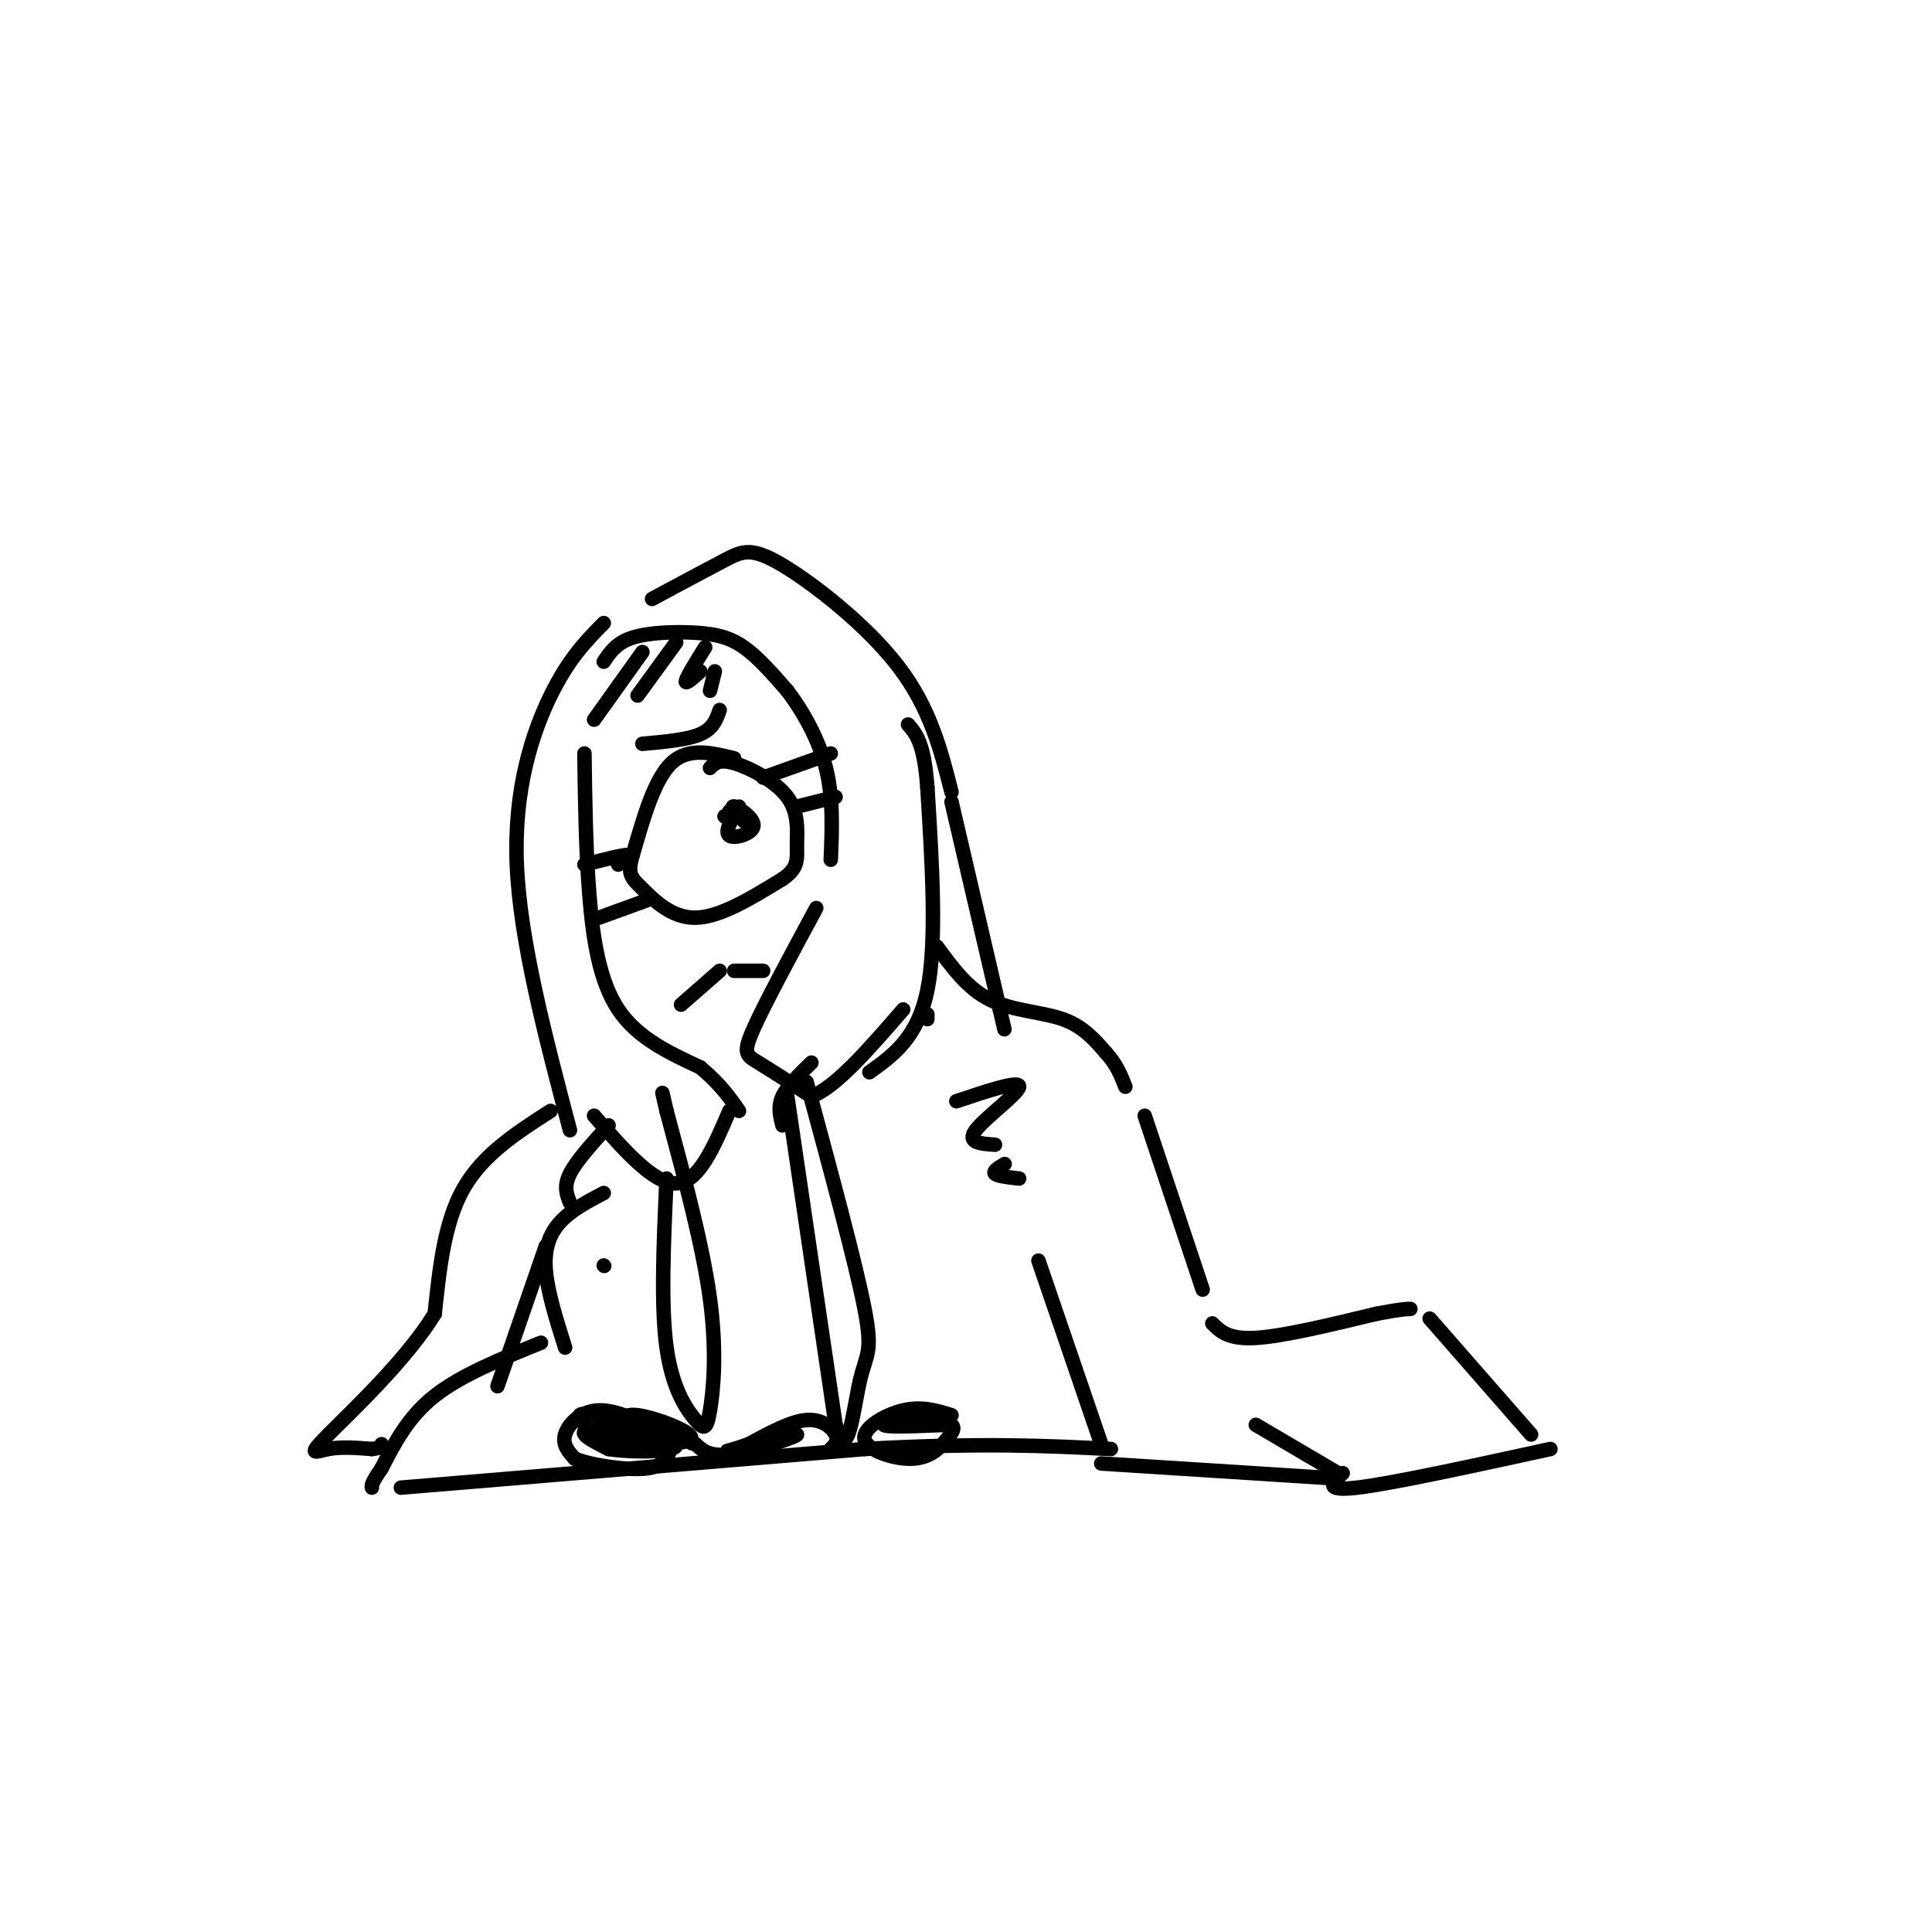 <svg viewBox='0 0 400 400' version='1.1' xmlns='http://www.w3.org/2000/svg' xmlns:xlink='http://www.w3.org/1999/xlink'><g fill='none' stroke='rgb(0,0,0)' stroke-width='3' stroke-linecap='round' stroke-linejoin='round'><path d='M125,137c1.310,-1.964 2.619,-3.929 6,-5c3.381,-1.071 8.833,-1.250 13,-1c4.167,0.250 7.048,0.929 10,3c2.952,2.071 5.976,5.536 9,9'/><path d='M163,143c3.133,4.111 6.467,9.889 8,16c1.533,6.111 1.267,12.556 1,19'/><path d='M169,188c-5.356,9.933 -10.711,19.867 -13,25c-2.289,5.133 -1.511,5.467 1,7c2.511,1.533 6.756,4.267 11,7'/><path d='M168,227c5.000,-1.833 12.000,-9.917 19,-18'/><path d='M180,222c5.000,-3.583 10.000,-7.167 12,-17c2.000,-9.833 1.000,-25.917 0,-42'/><path d='M192,163c-0.667,-9.167 -2.333,-11.083 -4,-13'/><path d='M121,156c0.133,9.844 0.267,19.689 1,29c0.733,9.311 2.067,18.089 6,24c3.933,5.911 10.467,8.956 17,12'/><path d='M145,221c4.167,3.500 6.083,6.250 8,9'/><path d='M151,230c-3.167,7.417 -6.333,14.833 -11,15c-4.667,0.167 -10.833,-6.917 -17,-14'/><path d='M118,234c-5.178,-19.667 -10.356,-39.333 -11,-55c-0.644,-15.667 3.244,-27.333 7,-35c3.756,-7.667 7.378,-11.333 11,-15'/><path d='M135,124c5.631,-3.024 11.262,-6.048 15,-8c3.738,-1.952 5.583,-2.833 12,1c6.417,3.833 17.405,12.381 24,21c6.595,8.619 8.798,17.310 11,26'/><path d='M168,220c-2.500,2.417 -5.000,4.833 -6,7c-1.000,2.167 -0.500,4.083 0,6'/><path d='M163,227c0.000,0.000 10.000,68.000 10,68'/><path d='M173,295c2.476,8.821 3.667,-3.125 5,-9c1.333,-5.875 2.810,-5.679 1,-15c-1.810,-9.321 -6.905,-28.161 -12,-47'/><path d='M138,244c-0.603,13.155 -1.206,26.309 0,35c1.206,8.691 4.220,12.917 6,15c1.780,2.083 2.325,2.022 3,-2c0.675,-4.022 1.478,-12.006 0,-23c-1.478,-10.994 -5.239,-24.997 -9,-39'/><path d='M138,230c-1.500,-6.500 -0.750,-3.250 0,0'/><path d='M152,157c-4.750,-1.167 -9.500,-2.333 -13,1c-3.500,3.333 -5.750,11.167 -8,19'/><path d='M131,177c-1.226,4.071 -0.292,4.750 2,7c2.292,2.250 5.940,6.071 11,6c5.060,-0.071 11.530,-4.036 18,-8'/><path d='M162,182c3.426,-2.332 2.990,-4.161 3,-7c0.010,-2.839 0.464,-6.687 -2,-10c-2.464,-3.313 -7.847,-6.089 -11,-7c-3.153,-0.911 -4.077,0.045 -5,1'/><path d='M150,169c0.000,0.000 0.100,0.100 0.1,0.1'/><path d='M151,168c0.000,0.000 1.000,-1.000 1,-1'/><path d='M153,167c-1.542,2.625 -3.083,5.250 -2,6c1.083,0.750 4.792,-0.375 5,-2c0.208,-1.625 -3.083,-3.750 -4,-4c-0.917,-0.250 0.542,1.375 2,3'/><path d='M128,179c1.583,-1.000 3.167,-2.000 2,-2c-1.167,0.000 -5.083,1.000 -9,2'/><path d='M135,186c0.000,0.000 -11.000,4.000 -11,4'/><path d='M158,161c0.000,0.000 14.000,-5.000 14,-5'/><path d='M165,167c0.000,0.000 8.000,-2.000 8,-2'/><path d='M133,154c4.667,-0.417 9.333,-0.833 12,-2c2.667,-1.167 3.333,-3.083 4,-5'/><path d='M133,135c0.000,0.000 -10.000,14.000 -10,14'/><path d='M140,133c0.000,0.000 -8.000,11.000 -8,11'/><path d='M146,134c-1.917,3.083 -3.833,6.167 -4,7c-0.167,0.833 1.417,-0.583 3,-2'/><path d='M148,139c0.000,0.000 -1.000,4.000 -1,4'/><path d='M192,211c0.000,0.000 0.000,-1.000 0,-1'/><path d='M194,196c3.178,4.356 6.356,8.711 11,11c4.644,2.289 10.756,2.511 15,4c4.244,1.489 6.622,4.244 9,7'/><path d='M229,218c2.167,2.333 3.083,4.667 4,7'/><path d='M126,233c-3.333,3.667 -6.667,7.333 -8,10c-1.333,2.667 -0.667,4.333 0,6'/><path d='M113,258c0.000,0.000 -10.000,29.000 -10,29'/><path d='M237,231c0.000,0.000 12.000,36.000 12,36'/><path d='M251,274c1.667,1.667 3.333,3.333 9,3c5.667,-0.333 15.333,-2.667 25,-5'/><path d='M285,272c5.333,-1.000 6.167,-1.000 7,-1'/><path d='M296,273c0.000,0.000 21.000,24.000 21,24'/><path d='M278,305c-2.083,1.917 -4.167,3.833 3,3c7.167,-0.833 23.583,-4.417 40,-8'/><path d='M277,305c0.000,0.000 -17.000,-10.000 -17,-10'/><path d='M275,306c0.000,0.000 -47.000,-3.000 -47,-3'/><path d='M228,299c0.000,0.000 -13.000,-38.000 -13,-38'/><path d='M125,262c0.000,0.000 0.100,0.100 0.1,0.1'/><path d='M125,247c-3.378,1.778 -6.756,3.556 -9,6c-2.244,2.444 -3.356,5.556 -3,10c0.356,4.444 2.178,10.222 4,16'/><path d='M112,278c-8.250,3.333 -16.500,6.667 -22,11c-5.500,4.333 -8.250,9.667 -11,15'/><path d='M79,304c-2.167,3.167 -2.083,3.583 -2,4'/><path d='M83,308c0.000,0.000 96.000,-8.000 96,-8'/><path d='M179,300c24.500,-1.333 37.750,-0.667 51,0'/><path d='M198,228c6.578,-2.200 13.156,-4.400 13,-3c-0.156,1.400 -7.044,6.400 -9,9c-1.956,2.600 1.022,2.800 4,3'/><path d='M208,241c-1.250,0.750 -2.500,1.500 -2,2c0.500,0.500 2.750,0.750 5,1'/><path d='M114,230c-7.000,4.500 -14.000,9.000 -18,16c-4.000,7.000 -5.000,16.500 -6,26'/><path d='M90,272c-5.798,9.500 -17.292,20.250 -22,25c-4.708,4.750 -2.631,3.500 0,3c2.631,-0.500 5.815,-0.250 9,0'/><path d='M77,300c1.833,-0.167 1.917,-0.583 2,-1'/><path d='M149,201c0.000,0.000 -8.000,7.000 -8,7'/><path d='M152,201c0.000,0.000 6.000,0.000 6,0'/><path d='M197,166c0.000,0.000 10.000,43.000 10,43'/><path d='M207,209c1.667,7.167 0.833,3.583 0,0'/><path d='M138,297c-5.089,-2.556 -10.178,-5.111 -14,-5c-3.822,0.111 -6.378,2.889 -7,5c-0.622,2.111 0.689,3.556 2,5'/><path d='M119,302c3.459,1.428 11.106,2.499 15,2c3.894,-0.499 4.033,-2.567 5,-4c0.967,-1.433 2.760,-2.232 -1,-3c-3.760,-0.768 -13.074,-1.505 -16,-1c-2.926,0.505 0.537,2.253 4,4'/><path d='M126,300c4.790,0.778 14.766,0.722 14,-1c-0.766,-1.722 -12.273,-5.110 -17,-6c-4.727,-0.890 -2.673,0.717 -2,2c0.673,1.283 -0.036,2.241 5,3c5.036,0.759 15.817,1.320 17,0c1.183,-1.320 -7.234,-4.520 -11,-5c-3.766,-0.480 -2.883,1.760 -2,4'/><path d='M130,297c-0.333,0.667 -0.167,0.333 0,0'/><path d='M197,293c-3.070,-0.954 -6.139,-1.908 -10,-1c-3.861,0.908 -8.512,3.677 -8,6c0.512,2.323 6.189,4.200 10,4c3.811,-0.200 5.757,-2.477 7,-4c1.243,-1.523 1.784,-2.292 1,-3c-0.784,-0.708 -2.892,-1.354 -5,-2'/><path d='M192,293c-3.356,0.133 -9.244,1.467 -9,2c0.244,0.533 6.622,0.267 13,0'/><path d='M172,300c0.822,-0.822 1.644,-1.644 1,-3c-0.644,-1.356 -2.756,-3.244 -6,-3c-3.244,0.244 -7.622,2.622 -12,5'/><path d='M155,299c-3.506,1.252 -6.270,1.882 -3,1c3.270,-0.882 12.573,-3.276 13,-3c0.427,0.276 -8.021,3.222 -13,4c-4.979,0.778 -6.490,-0.611 -8,-2'/><path d='M144,299c-1.333,-0.333 -0.667,-0.167 0,0'/></g>
</svg>